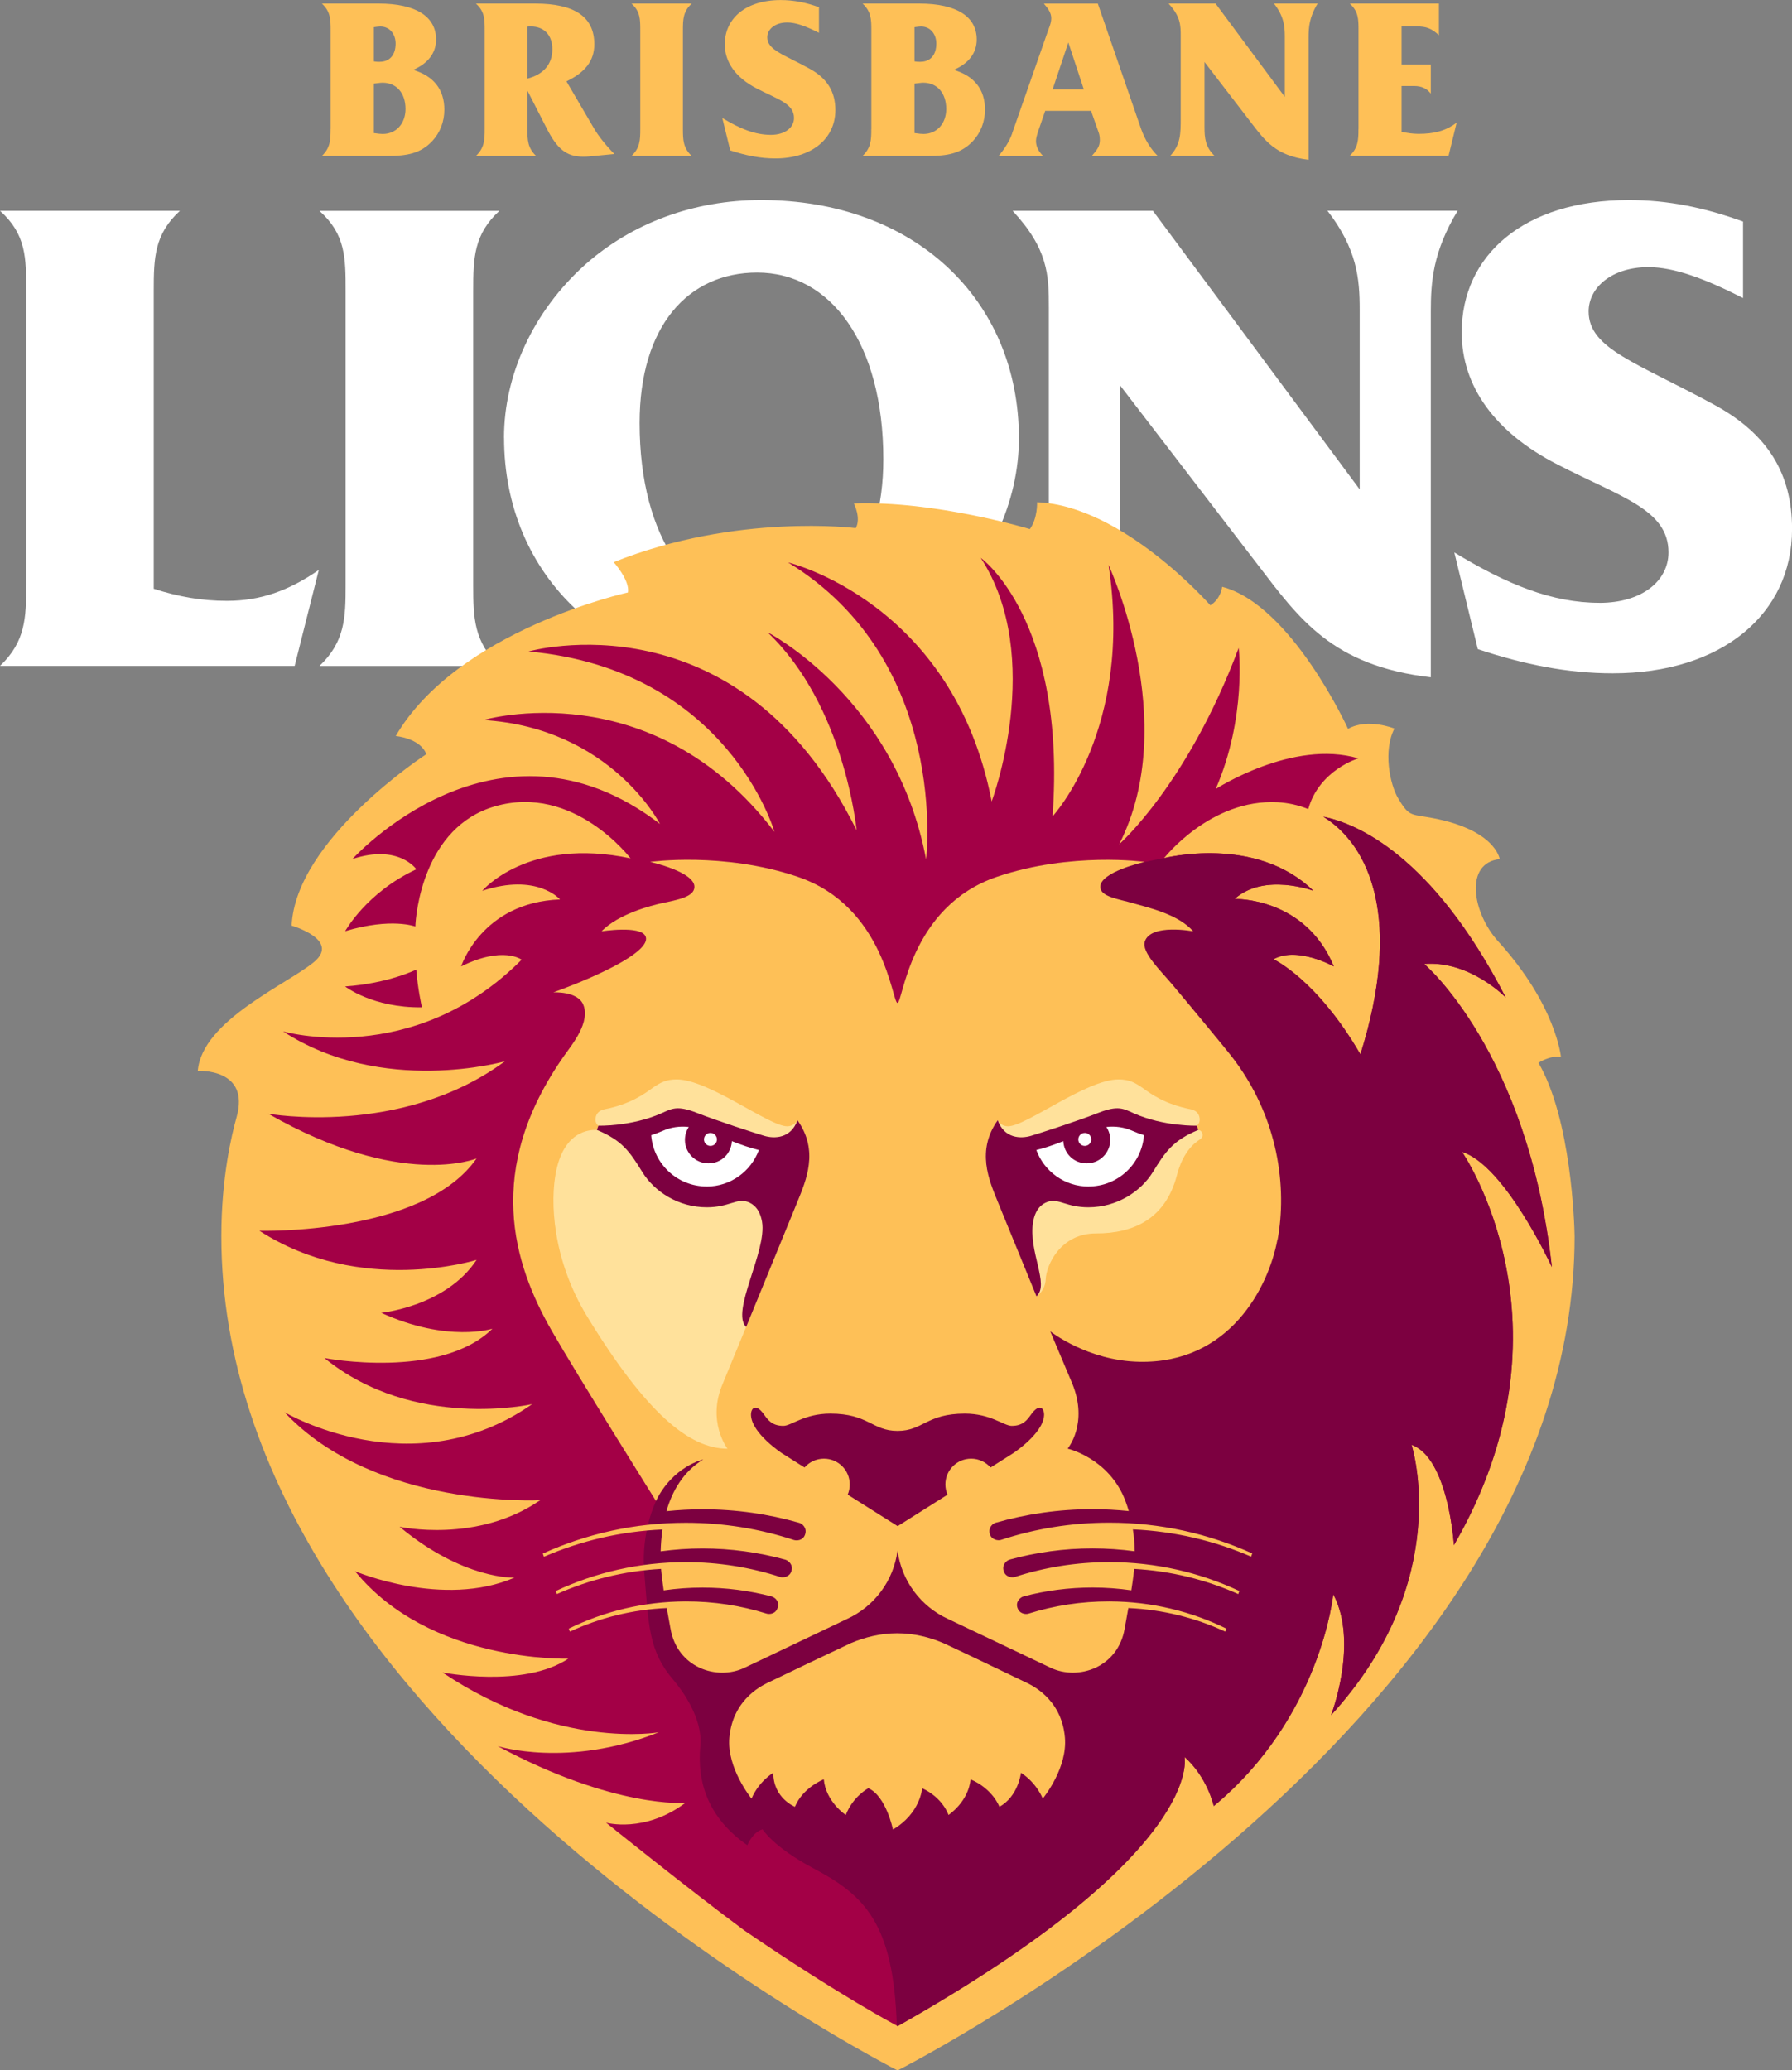 <?xml version="1.0" encoding="UTF-8"?><svg id="Layer_1" xmlns="http://www.w3.org/2000/svg" viewBox="0 0 320.21 369.97"><rect x="0" y="0" width="320.21" height="369.97" fill="#808080" stroke="none"/><defs><style>.cls-1{fill:#a30046;}.cls-2{fill:#fff;}.cls-3{fill:#fec057;}.cls-4{fill:#ffe19b;}.cls-5{fill:#7c0040;}</style></defs><path class="cls-2" d="M4.68,104.61v-52.66c0-5.88,0-10.08-4.68-14.28h32.15c-4.56,4.2-4.68,8.39-4.68,14.28v53.26c4.44,1.44,8.63,2.16,13.07,2.16,6,0,11.04-1.8,16.43-5.52l-4.32,17.15H0c4.56-4.32,4.68-8.64,4.68-14.39Z"/><path class="cls-2" d="M89.23,119.01h-32.15c4.56-4.32,4.68-8.64,4.68-14.39v-52.66c0-5.88,0-10.08-4.68-14.28h32.15c-4.55,4.2-4.67,8.39-4.67,14.28v52.66c0,5.75.12,10.08,4.67,14.39Z"/><path class="cls-2" d="M90.06,78.22c0-11.15,5.16-22.55,14.52-30.95,8.4-7.44,19.43-11.52,31.42-11.52,27.24,0,46.07,17.64,46.07,42.59,0,11.15-5.16,22.79-14.51,31.07-8.4,7.56-19.43,11.52-31.55,11.52-26.99,0-45.94-17.87-45.94-42.71ZM136.73,109.05c12.6,0,21.11-9.6,21.11-26.99,0-20.63-9.35-33.35-22.55-33.35-12.36,0-21,9.6-21,26.87,0,20.75,9.36,33.47,22.44,33.47Z"/><path class="cls-2" d="M187.42,98.61v-43.67c0-5.75-.12-10.43-6.48-17.27h25.07l36.95,49.78v-32.15c0-5.52-.47-10.8-5.76-17.64h23.27c-4.43,7.32-4.8,12.71-4.8,17.99v65.38c-17.63-2.04-23.51-10.44-30.95-20.15l-24.59-32.03v34.55c0,6.24.48,10.8,5.4,15.59h-23.76c5.64-6.12,5.64-11.87,5.64-20.39Z"/><path class="cls-2" d="M285.78,107.73c7.68,0,12.35-3.96,12.36-9,0-7.67-8.39-9.83-19.8-15.71-11.28-5.76-17.15-14.04-17.15-23.63,0-13.79,11.16-23.64,29.87-23.64,6.96,0,13.44,1.32,20.4,3.84v13.67c-6.84-3.48-12.36-5.52-16.92-5.52-6.48,0-10.67,3.6-10.67,7.92,0,6.72,8.64,9.11,22.68,16.8,9.36,5.16,13.67,12.23,13.67,22.07,0,15.24-12.6,25.79-32.03,25.79-8.04,0-15.84-1.56-24.12-4.32l-4.2-17.28c9.47,5.76,17.51,9,25.91,9Z"/><path class="cls-3" d="M59.08,23.05V5.42c0-1.97-.04-3.37-1.56-4.78h10.12c6.83,0,10.28,2.41,10.28,6.43,0,2.37-1.4,4.26-4.1,5.42,3.65,1.08,5.58,3.49,5.58,7.11,0,2.13-.76,4.1-2.17,5.62-2.09,2.21-4.5,2.65-8,2.65h-11.72c1.52-1.45,1.56-2.89,1.56-4.82ZM67.88,11.04c1.73,0,2.81-1.2,2.81-3.25,0-1.73-1.08-3.05-2.73-3.05-.2,0-.6.04-1.16.12v6.11c.48.08.84.08,1.08.08ZM68.4,23.94c2.41,0,4.06-1.89,4.06-4.46,0-2.89-1.65-4.7-4.1-4.7-.36,0-.88.08-1.56.16v8.84c.76.12,1.28.16,1.6.16Z"/><path class="cls-3" d="M85.04,27.87c1.53-1.45,1.57-2.89,1.57-4.82V5.42c0-1.97,0-3.37-1.57-4.78h10.6c7.03,0,10.56,2.37,10.56,7.27,0,2.93-1.61,5.02-4.98,6.63l4.94,8.44c.76,1.28,1.93,2.81,3.62,4.54l-4.54.44c-.36.04-.72.04-1.08.04-3.01,0-4.62-1.49-6.39-4.9l-3.53-6.91v6.87c0,1.93.04,3.38,1.57,4.82h-10.76ZM98.7,8.79c0-2.49-1.45-4.06-3.86-4.06-.2,0-.4,0-.6.04v9.28c2.93-.76,4.46-2.61,4.46-5.26Z"/><path class="cls-3" d="M123.6,27.87h-10.76c1.53-1.45,1.57-2.89,1.57-4.82V5.42c0-1.97,0-3.37-1.57-4.78h10.76c-1.53,1.41-1.57,2.81-1.57,4.78v17.63c0,1.93.04,3.38,1.57,4.82Z"/><path class="cls-3" d="M137.74,24.1c2.57,0,4.14-1.33,4.14-3.01,0-2.57-2.81-3.29-6.63-5.26-3.77-1.93-5.74-4.7-5.74-7.91,0-4.62,3.74-7.91,10-7.91,2.33,0,4.5.44,6.83,1.28v4.58c-2.29-1.17-4.14-1.85-5.66-1.85-2.17,0-3.58,1.2-3.58,2.65,0,2.25,2.89,3.05,7.59,5.62,3.13,1.73,4.58,4.1,4.58,7.39,0,5.1-4.22,8.63-10.72,8.63-2.69,0-5.3-.52-8.07-1.44l-1.41-5.78c3.17,1.93,5.86,3.01,8.68,3.01Z"/><path class="cls-3" d="M155.7,23.05V5.42c0-1.97-.04-3.37-1.57-4.78h10.12c6.83,0,10.28,2.41,10.28,6.43,0,2.37-1.4,4.26-4.1,5.42,3.66,1.08,5.58,3.49,5.58,7.11,0,2.13-.76,4.1-2.17,5.62-2.09,2.21-4.5,2.65-7.99,2.65h-11.73c1.53-1.45,1.57-2.89,1.57-4.82ZM164.5,11.04c1.73,0,2.81-1.2,2.81-3.25,0-1.73-1.09-3.05-2.73-3.05-.2,0-.61.04-1.17.12v6.11c.48.08.84.08,1.08.08ZM165.02,23.94c2.41,0,4.06-1.89,4.06-4.46,0-2.89-1.65-4.7-4.1-4.7-.36,0-.88.08-1.57.16v8.84c.76.12,1.29.16,1.61.16Z"/><path class="cls-3" d="M180.86,23.82l6.39-18.27c.24-.72.6-1.41.6-2.29s-.48-1.65-1.32-2.61h9.64l7.71,22.33c.68,1.93,1.73,3.65,3.01,4.9h-11.81c.92-1.04,1.45-1.73,1.45-2.81,0-.56-.08-1.04-.2-1.36l-1.37-3.9h-8.19l-1.29,3.74c-.2.64-.36,1.16-.36,1.65,0,.96.44,1.85,1.29,2.69h-7.99c1.08-1.29,1.93-2.57,2.45-4.06ZM193.67,15.98l-2.77-8.39-2.81,8.39h5.58Z"/><path class="cls-3" d="M210.98,21.04V6.42c0-1.93-.04-3.49-2.17-5.78h8.4l12.37,16.67V6.54c0-1.85-.16-3.62-1.93-5.9h7.79c-1.49,2.45-1.61,4.26-1.61,6.02v21.89c-5.9-.68-7.87-3.5-10.36-6.75l-8.24-10.72v11.57c0,2.09.16,3.61,1.81,5.22h-7.95c1.89-2.05,1.89-3.98,1.89-6.83Z"/><path class="cls-3" d="M242.75,23.05V5.42c0-1.97,0-3.37-1.57-4.78h15.94v5.66c-1.36-1.28-2.37-1.57-3.9-1.57h-2.77v6.79h5.22v5.22c-.64-.88-1.65-1.37-2.93-1.37h-2.29v8.19c1,.2,2.01.36,3.01.36,2.73,0,4.82-.48,6.83-2.01l-1.45,5.94h-17.67c1.53-1.45,1.57-2.89,1.57-4.82Z"/><path class="cls-3" d="M152.94,94.38s-21.31-2.73-43.28,6.08c0,0,2.92,3.25,2.55,5.41,0,0-30.44,6.71-41.5,25.66,0,0,4.38.36,5.47,3.24,0,0-23.34,15.14-24.07,30.64,0,0,8.75,2.52,4.01,6.49-4.74,3.97-20.05,10.45-20.78,19.47,0,0,9.43-.56,6.93,8.29-.86,3.05-2.72,10.74-2.72,21.26,0,87.9,120.84,149.06,120.84,149.06,0,0,120.97-61.16,120.97-149.06-.03-2.12-.58-20.87-6.45-30.99,0,0,1.96-1.33,4.01-1.08,0,0-.86-9.23-11.22-20.64-4.64-5.11-6.06-14.04.28-14.68,0,0-.72-5.51-13.01-7.52-2.97-.48-3.33-.36-5.08-3.25-1.6-2.64-2.74-8.71-.72-12.56,0,0-4.76-1.95-8.29.05,0,0-10.1-22.15-22.5-25.39,0,0-.18,2.1-2.1,3.31,0,0-15.68-17.86-30.97-18.42,0,0,.14,2.8-1.28,4.8,0,0-16.88-5.11-31.46-4.58,0,0,1.34,2.58.35,4.4Z"/><path class="cls-1" d="M74.39,173.26s-4.97,2.48-12.72,3.02c0,0,4.91,3.84,13.72,3.73,0,0-.77-3.43-1.01-6.74Z"/><path class="cls-1" d="M277.3,226.42c-4.23-38.43-22.82-54.17-22.82-54.17,8.18-.64,14.58,6,14.58,6-13.17-25.58-26.77-31.12-32.6-32.31,8.36,5.2,14.17,18.45,6.63,42.47-7.78-13.41-15.53-16.99-15.53-16.99,4.2-2.38,10.78,1.28,10.78,1.28-5.12-12.43-17.73-12.06-17.73-12.06,5.3-4.75,14.07-1.46,14.07-1.46-10.33-10.07-26.67-5.83-26.67-5.83,0,0,8.29-10.64,20.31-9.99,1.81.1,3.66.5,5.45,1.22,1.97-7,8.95-9.06,8.95-9.06-11.7-3.47-25.49,5.48-25.49,5.48,5.57-12.8,4.11-25.22,4.11-25.22-9.13,24.37-21.35,35.08-21.35,35.08,11.16-21.89-1.91-49.92-1.91-49.92,4.5,29.28-10,44.95-10,44.95,2.54-35.25-12.83-46.2-12.83-46.2,11.59,17.86,1.95,43.53,1.95,43.53-6.86-35.67-36.38-42.71-36.38-42.71,28.98,17.69,24.66,53.06,24.66,53.06-5.44-28.86-28.33-40.58-28.33-40.58,13.84,13.13,15.91,35.37,15.91,35.37-21.12-42.65-58.62-31.94-58.62-31.94,35.67,3.25,43.95,32.24,43.95,32.24-21.95-28.81-51.99-19.99-51.99-19.99,22.77,1.42,31.53,18.57,31.53,18.57-29.16-22.36-54.95,6.27-54.95,6.27,8.25-2.74,11.42,1.83,11.42,1.83-8.93,4.14-12.72,11.06-12.72,11.06,8.28-2.48,12.54-.83,12.54-.83.06-2.19,1.42-17.75,14.2-21.47,14.09-4.11,24.25,9.29,24.25,9.29-18.34-3.9-26.5,5.8-26.5,5.8,9.82-3.25,13.9,1.54,13.9,1.54-14.02.53-17.67,11.97-17.67,11.97,7.51-3.73,10.81-1.2,10.81-1.2-19.43,19.52-42.63,12.81-42.63,12.81,17.75,11.59,39.63,5.35,39.63,5.35-18.5,13.63-42.28,9.36-42.28,9.36,23.8,13.62,37.23,7.99,37.23,7.99-9.58,13.76-38.8,12.93-38.8,12.93,18.1,11.71,38.8,5.2,38.8,5.2-5.47,8.31-17.04,9.46-17.04,9.46,11.89,5.41,19.87,2.84,19.87,2.84-9.35,9.2-30.02,5.24-30.02,5.24,16,13.03,37.12,8.24,37.12,8.24-21.44,14.99-44.25,1.44-44.25,1.44,16.21,17.31,45.69,15.72,45.69,15.72-11.29,7.8-25.13,4.75-25.13,4.75,11.47,9.53,20.53,9.09,20.53,9.09-12.78,5.52-28.48-1.14-28.48-1.14,13.39,16.46,38.1,15.62,38.1,15.62-8,5.33-22.48,2.47-22.48,2.47,20.66,13.89,38.65,10.69,38.65,10.69-16.28,6.46-28.78,2.47-28.78,2.47,20.9,11.21,33.53,10.14,33.53,10.14-7.31,5.47-14.17,3.54-14.17,3.54,0,0,14.58,11.75,24.66,19.23,17.55,11.98,27.43,17.11,27.43,17.11,55.21-31.23,51.26-48.11,51.26-48.11,4.1,3.63,5.23,8.78,5.23,8.78,19.22-15.96,21.35-37.85,21.35-37.85,4.61,8.7-.39,21.61-.39,21.61,22.21-24.26,14.38-48.32,14.38-48.32,6.62,2.37,7.57,17.94,7.57,17.94,22.84-39.45,1.45-70.28,1.45-70.28,7.69,2.39,16.06,20.59,16.06,20.59Z"/><path class="cls-5" d="M277.3,226.42c-4.23-38.43-22.82-54.17-22.82-54.17,8.18-.64,14.58,6,14.58,6-13.17-25.58-26.77-31.12-32.6-32.31,8.36,5.2,14.17,18.45,6.63,42.47-7.78-13.41-15.53-16.99-15.53-16.99,4.2-2.38,10.78,1.28,10.78,1.28-5.12-12.43-17.73-12.06-17.73-12.06,5.3-4.75,14.07-1.46,14.07-1.46-10.33-10.07-26.67-5.83-26.67-5.83-2.6.48-3.47.7-3.47.7,0,0-13.13-1.83-26.38,2.66-15.64,5.31-16.81,22.54-17.78,22.54s-2.19-17.23-17.83-22.54c-13.25-4.5-26.38-2.66-26.38-2.66,0,0,8.07,1.79,7.92,4.53-.09,1.72-2.89,2.22-5.91,2.87-1.52.33-7.63,1.83-10.69,5.01,0,0,6.95-1.09,7.86.87,1.11,2.39-6.93,6.57-16.47,10.04,0,0,4.27-.25,5.32,2.13,1.39,3.14-1.98,7.2-3.33,9.11-14.46,20.47-9.09,37.34-2.3,49.18,4.6,8.02,18.65,30.46,18.65,30.46,0,0-2.7,5.36-2.1,12.67.79,9.62.79,14.12,5.17,19.24,1.54,1.81,5.32,6.86,4.85,11.83-.62,6.52,1.42,12.9,8.4,17.75,0,0,.95-2.37,2.72-2.84,0,0,1.92,3.16,9.11,6.98,9.04,4.8,14.3,9.68,14.88,28.12.09.05.15.08.15.08,55.21-31.23,51.26-48.11,51.26-48.11,4.1,3.63,5.23,8.78,5.23,8.78,19.22-15.96,21.35-37.85,21.35-37.85,4.61,8.7-.39,21.61-.39,21.61,22.21-24.26,14.38-48.32,14.38-48.32,6.62,2.37,7.57,17.94,7.57,17.94,22.84-39.45,1.45-70.28,1.45-70.28,7.69,2.39,16.06,20.59,16.06,20.59Z"/><path class="cls-3" d="M228.29,221.53c1.67-9.01.37-21.83-8.37-32.95-.92-1.18-6.61-8.08-10.38-12.57-2.16-2.58-5.63-5.85-4.97-7.79,1.11-3.23,8.64-1.79,8.64-1.79-2.71-3.12-8.26-4.29-10.69-5.01-2.62-.77-5.82-1.14-5.91-2.87-.15-2.73,7.92-4.53,7.92-4.53,0,0-13.13-1.83-26.38,2.66-15.64,5.31-16.81,22.54-17.78,22.54s-2.19-17.23-17.83-22.54c-13.25-4.5-26.38-2.66-26.38-2.66,0,0,8.07,1.79,7.92,4.53-.09,1.72-2.89,2.22-5.91,2.87-1.52.33-7.63,1.83-10.69,5.01,0,0,6.95-1.09,7.86.87,1.11,2.39-6.93,6.57-16.47,10.04,0,0,4.27-.25,5.32,2.13,1.39,3.14-1.98,7.2-3.33,9.11-14.46,20.47-9.09,37.34-2.3,49.18,4.6,8.02,18.65,30.46,18.65,30.46,3.02-6.21,8.46-7.42,8.46-7.42-3.63,2.2-5.57,5.72-6.59,9.25,2.12-.22,4.27-.34,6.45-.34,5.99,0,11.79.84,17.28,2.42.55.16,1.42.89,1.06,2.04-.36,1.17-1.54,1.18-2.03,1.02-6.07-1.99-12.56-3.07-19.3-3.07-9.11,0-17.76,1.97-25.55,5.5l.2.57c6.54-2.83,13.69-4.54,21.19-4.87-.21,1.4-.3,2.73-.33,3.9,2.45-.33,4.94-.51,7.48-.51,5.12,0,10.08.7,14.79,2,.56.16,1.41.87,1.12,1.97-.3,1.14-1.52,1.29-1.98,1.14-5.33-1.73-11.01-2.67-16.91-2.67-8.3,0-16.17,1.85-23.24,5.16l.19.55c5.75-2.56,12.02-4.13,18.62-4.5.06.81.31,2.85.47,3.84,0,0-.02,0-.02,0,2.28-.33,4.61-.5,6.97-.5,4.24,0,8.35.55,12.28,1.57.58.15,1.46.81,1.17,1.92-.34,1.29-1.54,1.31-2.03,1.16-4.56-1.43-9.4-2.19-14.42-2.18-7.49.02-14.58,1.77-20.9,4.86l.19.54c5.3-2.46,11.15-3.94,17.31-4.21.28,1.51.53,2.87.66,3.63,1.19,7.03,8.31,9.38,13.21,7.05.35-.17,17.77-8.47,18.34-8.73,4.83-2.2,8.33-6.79,9.03-12.26.69,5.47,4.2,10.06,9.03,12.26.57.26,17.99,8.57,18.35,8.73,4.9,2.32,12.02-.02,13.21-7.05.16-.94.4-2.22.65-3.63,6.16.27,12.01,1.75,17.32,4.21l.19-.54c-6.31-3.09-13.41-4.84-20.9-4.86-5.03-.01-9.89.75-14.46,2.19-.47.15-1.59.08-1.97-1.06-.36-1.08.53-1.87,1.09-2.02,3.94-1.04,8.08-1.59,12.34-1.59,2.35,0,4.66.17,6.92.5.03-.23.38-2.35.51-3.83,6.59.37,12.86,1.94,18.6,4.5l.19-.55c-7.06-3.31-14.94-5.16-23.24-5.16-5.9,0-11.58.94-16.9,2.66-.46.15-1.64.04-1.97-1.08-.33-1.13.52-1.87,1.07-2.03,4.72-1.3,9.69-2,14.81-2,2.56,0,5.08.18,7.54.51-.02-1.2-.11-2.52-.33-3.91,7.48.34,14.6,2.04,21.13,4.87l.2-.57c-7.79-3.53-16.44-5.5-25.55-5.5-6.76,0-13.26,1.08-19.35,3.08-.47.16-1.71.04-2.01-1.11-.28-1.06.5-1.8,1.04-1.95,5.5-1.58,11.32-2.43,17.33-2.43,2.2,0,4.36.12,6.5.34,0,0-.02,0-.02,0-.18-.62-.39-1.25-.63-1.88-2.91-7.59-10.3-9.28-10.3-9.28,0,0,3.77-4.46.82-11.65l-3.93-9.32s6.63,5.27,15.93,5.45c16.03.32,23.07-13.2,24.67-21.85Z"/><path class="cls-3" d="M155.17,319.55s-2.75,1.43-4.04,4.79c0,0-3.55-2.34-3.93-6.38,0,0-3.71,1.42-5.16,4.91,0,0-3.88-1.55-3.86-6.08,0,0-2.58,1.51-3.89,4.62,0,0-4.46-5.47-3.96-10.91.65-7.18,6.33-9.52,7.16-9.94.83-.42,13.95-6.68,14.6-6.96,2.41-1.01,5.19-1.74,8.22-1.74s5.81.72,8.22,1.74c.65.27,13.77,6.54,14.6,6.96.83.41,6.54,2.75,7.16,9.94.46,5.32-3.61,10.47-3.96,10.91,0,0-1.03-2.76-3.89-4.62,0,0-.47,4.23-3.86,6.08,0,0-1.13-3.19-5.16-4.91,0,0-.07,3.55-3.93,6.38,0,0-.95-3.04-4.71-4.79,0,0-.29,4.49-5.22,7.38,0,0-1.22-5.97-4.39-7.38Z"/><path class="cls-4" d="M214.82,202.47c-.13-.33-.37-.51-.69-.55h0l-.28-.75h0c.2-.14.6-.54.51-1.35-.12-1.06-.94-1.46-1.64-1.6-4.55-.91-6.97-2.68-8.47-3.75-1.49-1.06-2.54-1.58-4.4-1.58-5.72,0-16.48,8.38-19.74,8.38-1.09,0-1.66-.8-1.79-1.01,0-.02-.02-.04-.03-.07-3.87,5.42-1.58,10.69,0,14.54.36.88,6.64,16.22,6.92,16.89v.04s1.56-.95,1.65-3.07c.1-2.5,2.64-8.19,8.97-8.18,6.83.01,12.42-2.68,14.44-10.29.31-1.15,1.24-4.67,4.11-6.48.36-.23.65-.65.44-1.18Z"/><path class="cls-4" d="M99.39,209.22c1.66-7.91,6.94-7.26,7.26-7.3h0l.28-.75h0c-.2-.14-.6-.54-.51-1.35.12-1.06.94-1.46,1.64-1.6,4.55-.91,6.98-2.68,8.47-3.75,1.49-1.06,2.54-1.58,4.4-1.58,5.72,0,16.48,8.38,19.74,8.38,1.09,0,1.66-.8,1.79-1.01,0-.02.02-.04.03-.07,3.87,5.42,1.58,10.69,0,14.54-.36.88-6.64,16.22-6.92,16.89v.04s-6.41,15.57-6.41,15.57c-2.92,6.75.83,11.65.83,11.65-6.83,0-14.5-6.35-25.01-23.52-6.3-10.29-6.73-20.73-5.59-26.15Z"/><path class="cls-5" d="M178.29,200.2c1.17,3.27,4.13,3.31,5.94,2.77,1.63-.48,8.43-2.68,12-4.09,3.57-1.41,4.51-.76,6.35.06,5.41,2.4,11.27,2.22,11.27,2.22l.28.75c-4.5,1.88-5.85,3.83-8.11,7.51-2.15,3.5-6.43,6.32-11.54,6.32-3.96,0-5.3-1.65-7.26-.98-1.09.37-2.22,1.32-2.61,3.58-.9,5.27,2.98,11.16.6,13.32,0,0-6.56-16.02-6.93-16.93-1.57-3.85-3.86-9.12,0-14.54"/><path class="cls-5" d="M177.01,262.25c-.85-.97-2.09-1.59-3.47-1.59-2.55,0-4.61,2.06-4.61,4.61,0,.65.14,1.27.38,1.83l-8.91,5.62-8.93-5.63c.24-.56.37-1.18.37-1.82,0-2.55-2.07-4.61-4.61-4.61-1.38,0-2.62.61-3.47,1.58l-4.02-2.54s-5.3-3.46-5.54-6.71c-.09-1.29.78-2.38,2.32-.22.65.9,1.39,2.03,3.45,2.03,1.42,0,3.76-2.19,8.39-2.19,6.85,0,7.47,3.09,12.02,3.09s5.18-3.09,12.02-3.09c4.63,0,6.97,2.19,8.39,2.19,2.06,0,2.8-1.13,3.45-2.03,1.54-2.15,2.42-1.07,2.32.22-.24,3.25-5.54,6.71-5.54,6.71l-4.01,2.54Z"/><path class="cls-5" d="M142.49,200.2c-1.17,3.27-4.13,3.31-5.94,2.77-1.63-.48-8.43-2.68-12-4.09-3.57-1.41-4.51-.76-6.35.06-5.41,2.4-11.27,2.22-11.27,2.22l-.28.75c4.5,1.88,5.85,3.83,8.11,7.51,2.15,3.5,6.43,6.32,11.54,6.32,3.96,0,5.3-1.65,7.26-.98,1.09.37,2.22,1.32,2.61,3.58.9,5.27-5.65,16.09-2.84,18.79,0,0,8.8-21.5,9.17-22.4,1.57-3.85,3.86-9.12,0-14.54"/><path class="cls-2" d="M195,203.61c0,.64-.52,1.16-1.16,1.16s-1.16-.52-1.16-1.16.52-1.16,1.16-1.16,1.16.52,1.16,1.16"/><path class="cls-2" d="M194.51,212.02c5.23,0,9.51-4.03,9.91-9.16-.73-.23-1.46-.51-2.19-.83-1.32-.59-2.97-.83-4.53-.64.43.66.69,1.45.69,2.3,0,2.32-1.88,4.2-4.2,4.2s-4.07-1.76-4.19-3.97c-1.92.75-3.12,1.16-4.82,1.59,1.4,3.8,5.04,6.52,9.33,6.52Z"/><path class="cls-2" d="M125.79,203.61c0,.64.52,1.16,1.16,1.16s1.16-.52,1.16-1.16-.52-1.16-1.16-1.16-1.16.52-1.16,1.16"/><path class="cls-2" d="M126.27,212.02c-5.23,0-9.51-4.03-9.91-9.16.73-.23,1.46-.51,2.19-.83,1.32-.59,2.97-.83,4.53-.64-.43.66-.69,1.45-.69,2.3,0,2.32,1.88,4.2,4.2,4.2s4.07-1.76,4.19-3.97c1.93.75,3.12,1.16,4.82,1.59-1.4,3.8-5.04,6.52-9.33,6.52Z"/></svg>
